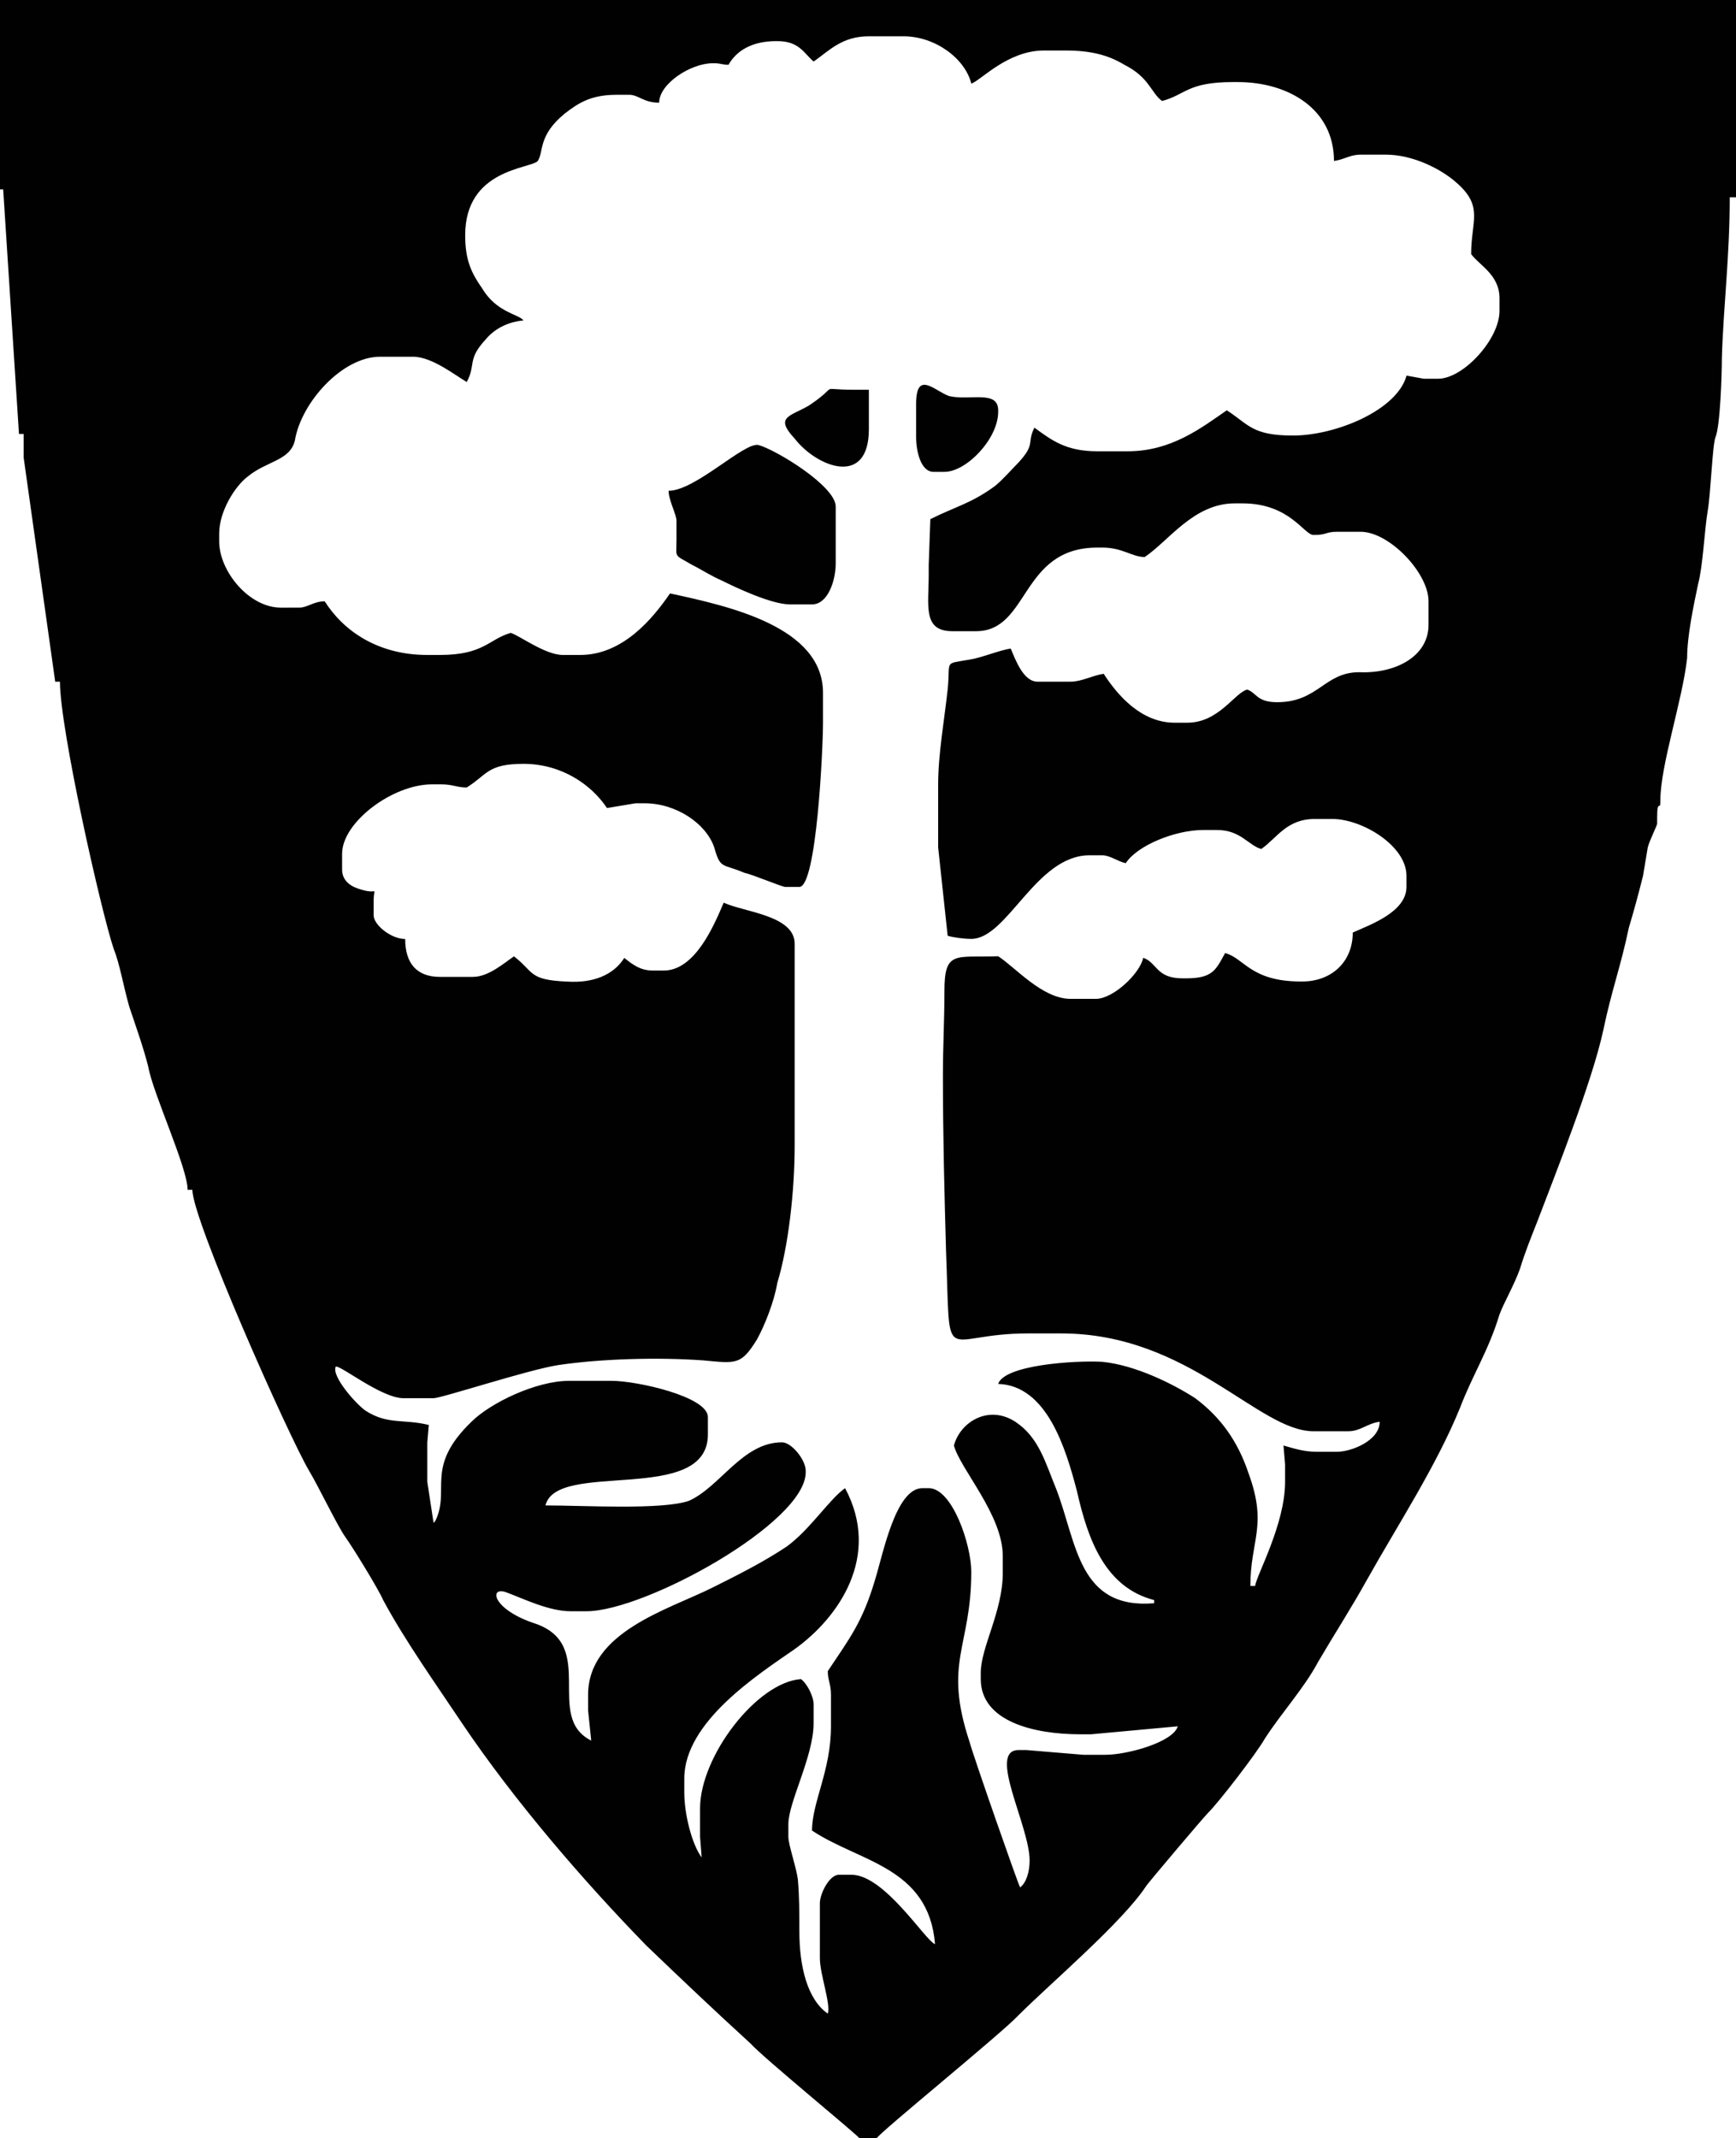 <?xml version="1.0" encoding="iso-8859-1"?>
<!-- Generator: Adobe Illustrator 16.0.0, SVG Export Plug-In . SVG Version: 6.00 Build 0)  -->
<!DOCTYPE svg PUBLIC "-//W3C//DTD SVG 1.0//EN" "http://www.w3.org/TR/2001/REC-SVG-20010904/DTD/svg10.dtd">
<svg version="1.0" id="Layer_1" xmlns="http://www.w3.org/2000/svg" xmlns:xlink="http://www.w3.org/1999/xlink" x="0px" y="0px"
	 width="100px" height="123.135px" viewBox="0 0 100 123.135" enable-background="new 0 0 100 123.135" xml:space="preserve">
<g>
	<path fill-rule="evenodd" clip-rule="evenodd" fill="#010101" d="M50.05,24.718v-2.272h-0.82c-2.271,0-0.727-0.364-2.634,0.908
		c-1.09,0.637-2,0.637-0.816,1.909C47.049,26.898,50.05,28.08,50.05,24.718L50.05,24.718z"/>
	<path fill-rule="evenodd" clip-rule="evenodd" fill="#010101" d="M52.771,23.264v1.909c0,0.816,0.273,1.999,1,1.999h0.634
		c1.273,0,3.094-1.909,3.094-3.454v-0.09c0-1.182-1.641-0.545-2.82-0.818C53.863,22.537,52.771,21.265,52.771,23.264L52.771,23.264z
		"/>
	<path fill-rule="evenodd" clip-rule="evenodd" fill="#010101" d="M38.514,28.262c0,0.545,0.454,1.363,0.454,1.727v1.09
		c0,1.09-0.184,0.818,0.906,1.454c0.547,0.273,1.091,0.637,1.728,0.91c0.727,0.363,2.813,1.362,3.904,1.362h1.271
		c0.909,0,1.363-1.362,1.363-2.362V29.17c0-1.18-3.451-3.271-4.451-3.544C42.872,25.444,40.055,28.262,38.514,28.262L38.514,28.262z
		"/>
	<path fill-rule="evenodd" clip-rule="evenodd" fill="#010101" d="M46.869,3.544c0.907-0.635,1.634-1.454,3.181-1.454h1.994
		c1.819,0,3.547,1.272,3.907,2.727c0.547-0.183,2.087-1.908,4.181-1.908h1.267c1.454,0,2.454,0.271,3.361,0.817
		c1.453,0.727,1.547,1.637,2.18,2.09c1.367-0.364,1.454-1.09,4.088-1.09h0.273c2.907,0,5.541,1.545,5.541,4.544
		c0.634-0.092,0.907-0.363,1.54-0.363h1.454c1.547,0,3.181,0.817,4.088,1.635c1.546,1.363,0.819,2.18,0.819,4.089
		c0.454,0.637,1.634,1.182,1.634,2.544v0.729c0,1.635-2.087,3.907-3.541,3.907h-0.819l-0.994-0.182
		c-0.547,1.999-4.088,3.452-6.541,3.452c-2.36,0-2.547-0.635-3.814-1.454c-1.453,1-3.181,2.362-5.721,2.362h-1.728
		c-1.82,0-2.634-0.635-3.634-1.362c-0.453,0.909,0.087,0.909-0.907,1.999c-0.366,0.363-0.913,1-1.366,1.363
		c-1.36,0.999-2.268,1.18-3.721,1.907l-0.094,2.635v0.545c0,1.819-0.36,3.272,1.367,3.272h1.36c3.087,0,2.54-4.816,6.994-4.816
		h0.273c1.181,0,1.721,0.545,2.447,0.545c1.367-0.908,2.82-3.09,5.181-3.09h0.454c2.727,0,3.541,1.818,4.087,1.818h0.087
		c0.641,0,0.641-0.182,1.273-0.182h1.36c1.641,0,3.908,2.362,3.908,3.998v1.363c0,1.817-1.907,2.817-3.995,2.726
		c-2,0-2.36,1.727-4.721,1.727c-1.187,0-1.187-0.545-1.727-0.727c-0.728,0.182-1.634,1.908-3.454,1.908h-0.727
		c-1.907,0-3.268-1.545-4.088-2.817c-0.634,0.09-1.268,0.454-1.907,0.454h-1.907c-0.813,0-1.273-1.272-1.54-1.907
		c-0.64,0.09-1.727,0.545-2.367,0.635c-1.54,0.273-1.087,0-1.267,1.727c-0.187,1.727-0.547,3.726-0.547,5.452v3.634l0.547,5.089
		c0.273,0.092,0.906,0.182,1.36,0.182c2.087,0,3.721-4.815,6.814-4.815h0.727c0.453,0,0.907,0.363,1.36,0.455
		c0.634-1,2.814-1.909,4.448-1.909h0.819c1.36,0,1.814,0.908,2.541,1.09c0.913-0.637,1.453-1.727,3.087-1.727h1.001
		c1.727,0,4.273,1.545,4.273,3.272v0.635c0,1.455-2.094,2.182-3.094,2.635c0,1.727-1.268,2.817-2.9,2.817h-0.094
		c-2.907,0-3.268-1.364-4.36-1.635c-0.547,0.999-0.728,1.454-2.268,1.454H68.12c-1.54,0-1.453-0.909-2.268-1.182
		c-0.187,0.91-1.727,2.364-2.727,2.364h-1.454c-1.634,0-3.181-1.817-4.174-2.454c-2.454,0.09-3.094-0.364-3.094,1.999
		c0,1.727-0.087,3.09-0.087,4.906c0,3.452,0.087,6.819,0.18,10.087c0.273,7.001-0.36,4.728,4.722,4.728h1.907
		c7.36,0,11.355,5.634,14.535,5.634h2.001c0.72,0,1.087-0.453,1.813-0.547c0,1.094-1.634,1.728-2.454,1.728h-1.18
		c-0.727,0-1.273-0.181-1.907-0.36l0.093,1.087v1c0,2.454-1.64,5.361-1.727,6.001h-0.273c0-2.641,1-3.454-0.093-6.454
		c-0.634-1.907-1.634-3.274-3.088-4.361c-1.267-0.819-3.447-1.907-5.354-2.093c-1.64-0.087-5.634,0.186-5.994,1.273
		c2.813,0.093,3.9,3.727,4.541,6.181c0.633,2.813,1.634,5.541,4.447,6.268v0.181c-4.36,0.366-4.447-3.448-5.628-6.542
		c-0.64-1.546-1-3-2.367-3.907c-1.54-1-3.174,0-3.54,1.367c0.366,1.36,2.813,3.994,2.813,6.36v0.994
		c0,2.187-1.267,4.274-1.267,5.728v0.366c0,2.454,3.087,3.181,5.721,3.181h0.634l4.994-0.459c-0.267,0.913-2.9,1.64-4.174,1.64
		h-1.273l-3.268-0.273h-0.454c-1.82,0,0.634,4.36,0.634,6.361c0,0.633-0.18,1.273-0.547,1.547c-0.087-0.094-2.721-7.635-2.907-8.361
		c-1.54-4.635,0.094-5.454,0.094-9.815c0-1.547-1.087-4.814-2.454-4.814h-0.36c-1.547,0-2.273,3.814-2.727,5.269
		c-0.728,2.453-1.454,3.36-2.725,5.268c0,0.546,0.184,0.727,0.184,1.366v1.814c0,2.547-1.093,4.366-1.093,6
		c2.727,1.82,6.721,2.088,7.087,6.541c-0.546-0.18-2.906-3.994-4.813-3.994h-0.728c-0.546,0-1.093,1.088-1.093,1.634v3.181
		c0,0.907,0.64,2.634,0.456,3.181c-1.183-0.82-1.637-2.728-1.637-4.728c0-1.087,0-2-0.087-3c-0.093-0.727-0.547-1.994-0.547-2.454
		v-0.727c0-1.268,1.454-3.907,1.454-5.814v-1.087c0-0.453-0.366-1.187-0.727-1.454c-2.544,0.181-5.814,4.448-5.814,7.448v1.634
		l0.093,1.187c-0.547-0.727-1-2.453-1-3.727v-0.82c0-3.268,4.268-5.994,6.358-7.448c2.543-1.82,4.997-5.361,2.903-9.269
		c-0.906,0.634-1.994,2.361-3.36,3.361c-1.36,0.906-2.814,1.634-4.268,2.36c-2.541,1.273-7.175,2.547-7.175,6.181v0.907l0.18,1.727
		c-2.724-1.36,0.367-5.454-3.177-6.721c-2.544-0.82-2.725-2.181-1.724-1.82c0.997,0.366,2.45,1.093,3.721,1.093h0.91
		c3.357,0,12.626-5.094,12.626-8.001v-0.087c0-0.64-0.82-1.64-1.364-1.64c-2.271,0-3.544,2.547-5.357,3.367
		c-1.547,0.54-6.088,0.267-8.269,0.267c0.637-2.634,9.355,0,9.355-4.087v-1.001c0-1.18-4.087-2.087-5.541-2.087h-2.45
		c-1.907,0-4.541,1.273-5.632,2.36c-2.724,2.634-1.18,3.907-2.087,5.728l-0.093,0.087l-0.36-2.36v-2.273l0.087-1
		c-1.454-0.36-2.36,0-3.631-0.814c-0.544-0.366-1.997-2-1.728-2.547c0.273-0.087,2.634,1.82,3.904,1.82h1.728
		c0.453,0,5.45-1.64,7.175-1.907c2.453-0.366,5.721-0.459,8.354-0.272c1.91,0.18,2.181,0.272,3.091-1.187
		c0.453-0.814,0.997-2.181,1.18-3.268c0.637-2.094,1.001-5.274,1.001-7.908v-11.63c0-1.637-2.907-1.817-4.088-2.364
		c-0.544,1.274-1.637,3.908-3.451,3.908h-0.637c-0.727,0-1.18-0.364-1.637-0.727c-0.634,1-1.813,1.455-3.268,1.364
		c-2.271-0.09-1.906-0.545-3.087-1.454c-0.547,0.363-1.454,1.182-2.36,1.182h-1.91c-1.363,0-1.997-0.818-1.997-2.182
		c-0.82,0-1.817-0.816-1.817-1.363v-0.817c0-1,0.363-0.273-0.91-0.727c-0.543-0.182-0.907-0.545-0.907-1.09v-0.91
		c0-1.817,2.907-3.998,5.178-3.998h0.544c0.637,0,0.91,0.182,1.453,0.182c1.181-0.727,1.181-1.363,3.271-1.363
		c2.18,0,3.903,1.182,4.813,2.545l1.638-0.273h0.54c1.82,0,3.544,1.182,4,2.544c0.36,1.273,0.454,0.91,1.725,1.455
		c0.456,0.09,2.18,0.817,2.363,0.817h0.813c1,0,1.364-7.997,1.364-9.45v-1.727c0-3.817-5.451-4.998-8.813-5.725
		c-0.997,1.454-2.721,3.544-5.174,3.544h-1c-1.001,0-2.454-1.09-2.998-1.273c-1.271,0.363-1.543,1.273-4.087,1.273h-0.724
		c-2.82,0-4.814-1.363-5.908-3.09c-0.633,0-0.997,0.363-1.453,0.363H16.17c-1.817,0-3.544-2.09-3.544-3.815v-0.455
		c0-1.272,0.91-2.726,1.637-3.271c1.087-0.91,2.45-0.91,2.724-2.09c0.363-2.182,2.724-4.817,4.904-4.817h1.907
		c1.09,0,2.454,1.092,3.087,1.455c0.547-1,0-1.272,1.094-2.454c0.453-0.545,1.181-1,2.178-1.09
		c-0.271-0.363-1.544-0.455-2.364-1.818c-0.634-0.909-0.997-1.636-0.997-3.089c0-3.817,3.725-3.817,4.178-4.271
		c0.363-0.545,0-1.455,1.547-2.727c0.813-0.635,1.54-1.09,2.994-1.09h0.727c0.547,0,0.82,0.455,1.728,0.455
		c0-1.09,1.816-2.272,3.087-2.272h0.093c0.36,0,0.454,0.09,0.814,0.09c0.456-0.817,1.366-1.362,2.727-1.362h0.09
		C46.049,2.364,46.322,3.091,46.869,3.544L46.869,3.544z M11.082,68.52c0,1.727,5.541,14.176,6.722,16.176
		c0.546,0.907,1.634,3.181,2.087,3.814c0.456,0.634,1.907,3,2.181,3.634c1.273,2.367,3.087,4.907,4.541,7.088
		c3,4.454,6.994,9.088,10.628,12.815c2.088,2,3.907,3.728,5.995,5.634c0.727,0.814,6.175,5.269,6.268,5.454h1
		c0.087-0.273,7.262-6.094,8.175-7.094c1.814-1.813,5.995-5.361,7.355-7.448c0.273-0.366,3.268-3.907,3.541-4.181
		c0.64-0.634,2.813-3.454,3.273-4.273c0.994-1.541,2.268-2.907,3.087-4.448c0.907-1.547,1.907-3.094,2.814-4.727
		c1.727-3.088,3.994-6.542,5.36-9.908c0.728-1.907,1.634-3.268,2.268-5.361c0.273-0.727,0.82-1.634,1.181-2.634
		c0.273-0.907,0.64-1.813,1-2.727c1-2.635,3.181-8.087,3.814-11.084c0.453-2.182,1-3.636,1.453-5.816
		c0.273-0.909,0.547-1.909,0.82-2.999c0.087-0.545,0.18-1.09,0.273-1.637c0.087-0.363,0.54-1.272,0.54-1.362v-0.363
		c0-1.092,0.187-0.363,0.187-0.908v-0.092c0-1.999,1.267-5.724,1.54-8.178c0-1.271,0.367-2.999,0.634-4.272
		c0.273-0.999,0.366-3.089,0.547-4.179c0.18-1,0.273-3.817,0.453-4.271c0.273-0.637,0.367-3.636,0.367-4.544
		c0.087-2.999,0.453-5.816,0.453-9.27H100V0H0v10.905h0.366H0.183l0.91,14.085h0.27v1.362l1.817,12.904h0.273
		c0,2.727,2.361,13.177,3.087,15.357c0.363,0.908,0.547,2.09,0.907,3.362c0.366,1.09,0.82,2.363,1.093,3.454
		c0.27,1.543,2.267,5.816,2.267,7.089H11.082z"/>
</g>
<g>
</g>
<g>
</g>
<g>
</g>
<g>
</g>
<g>
</g>
<g>
</g>
</svg>
